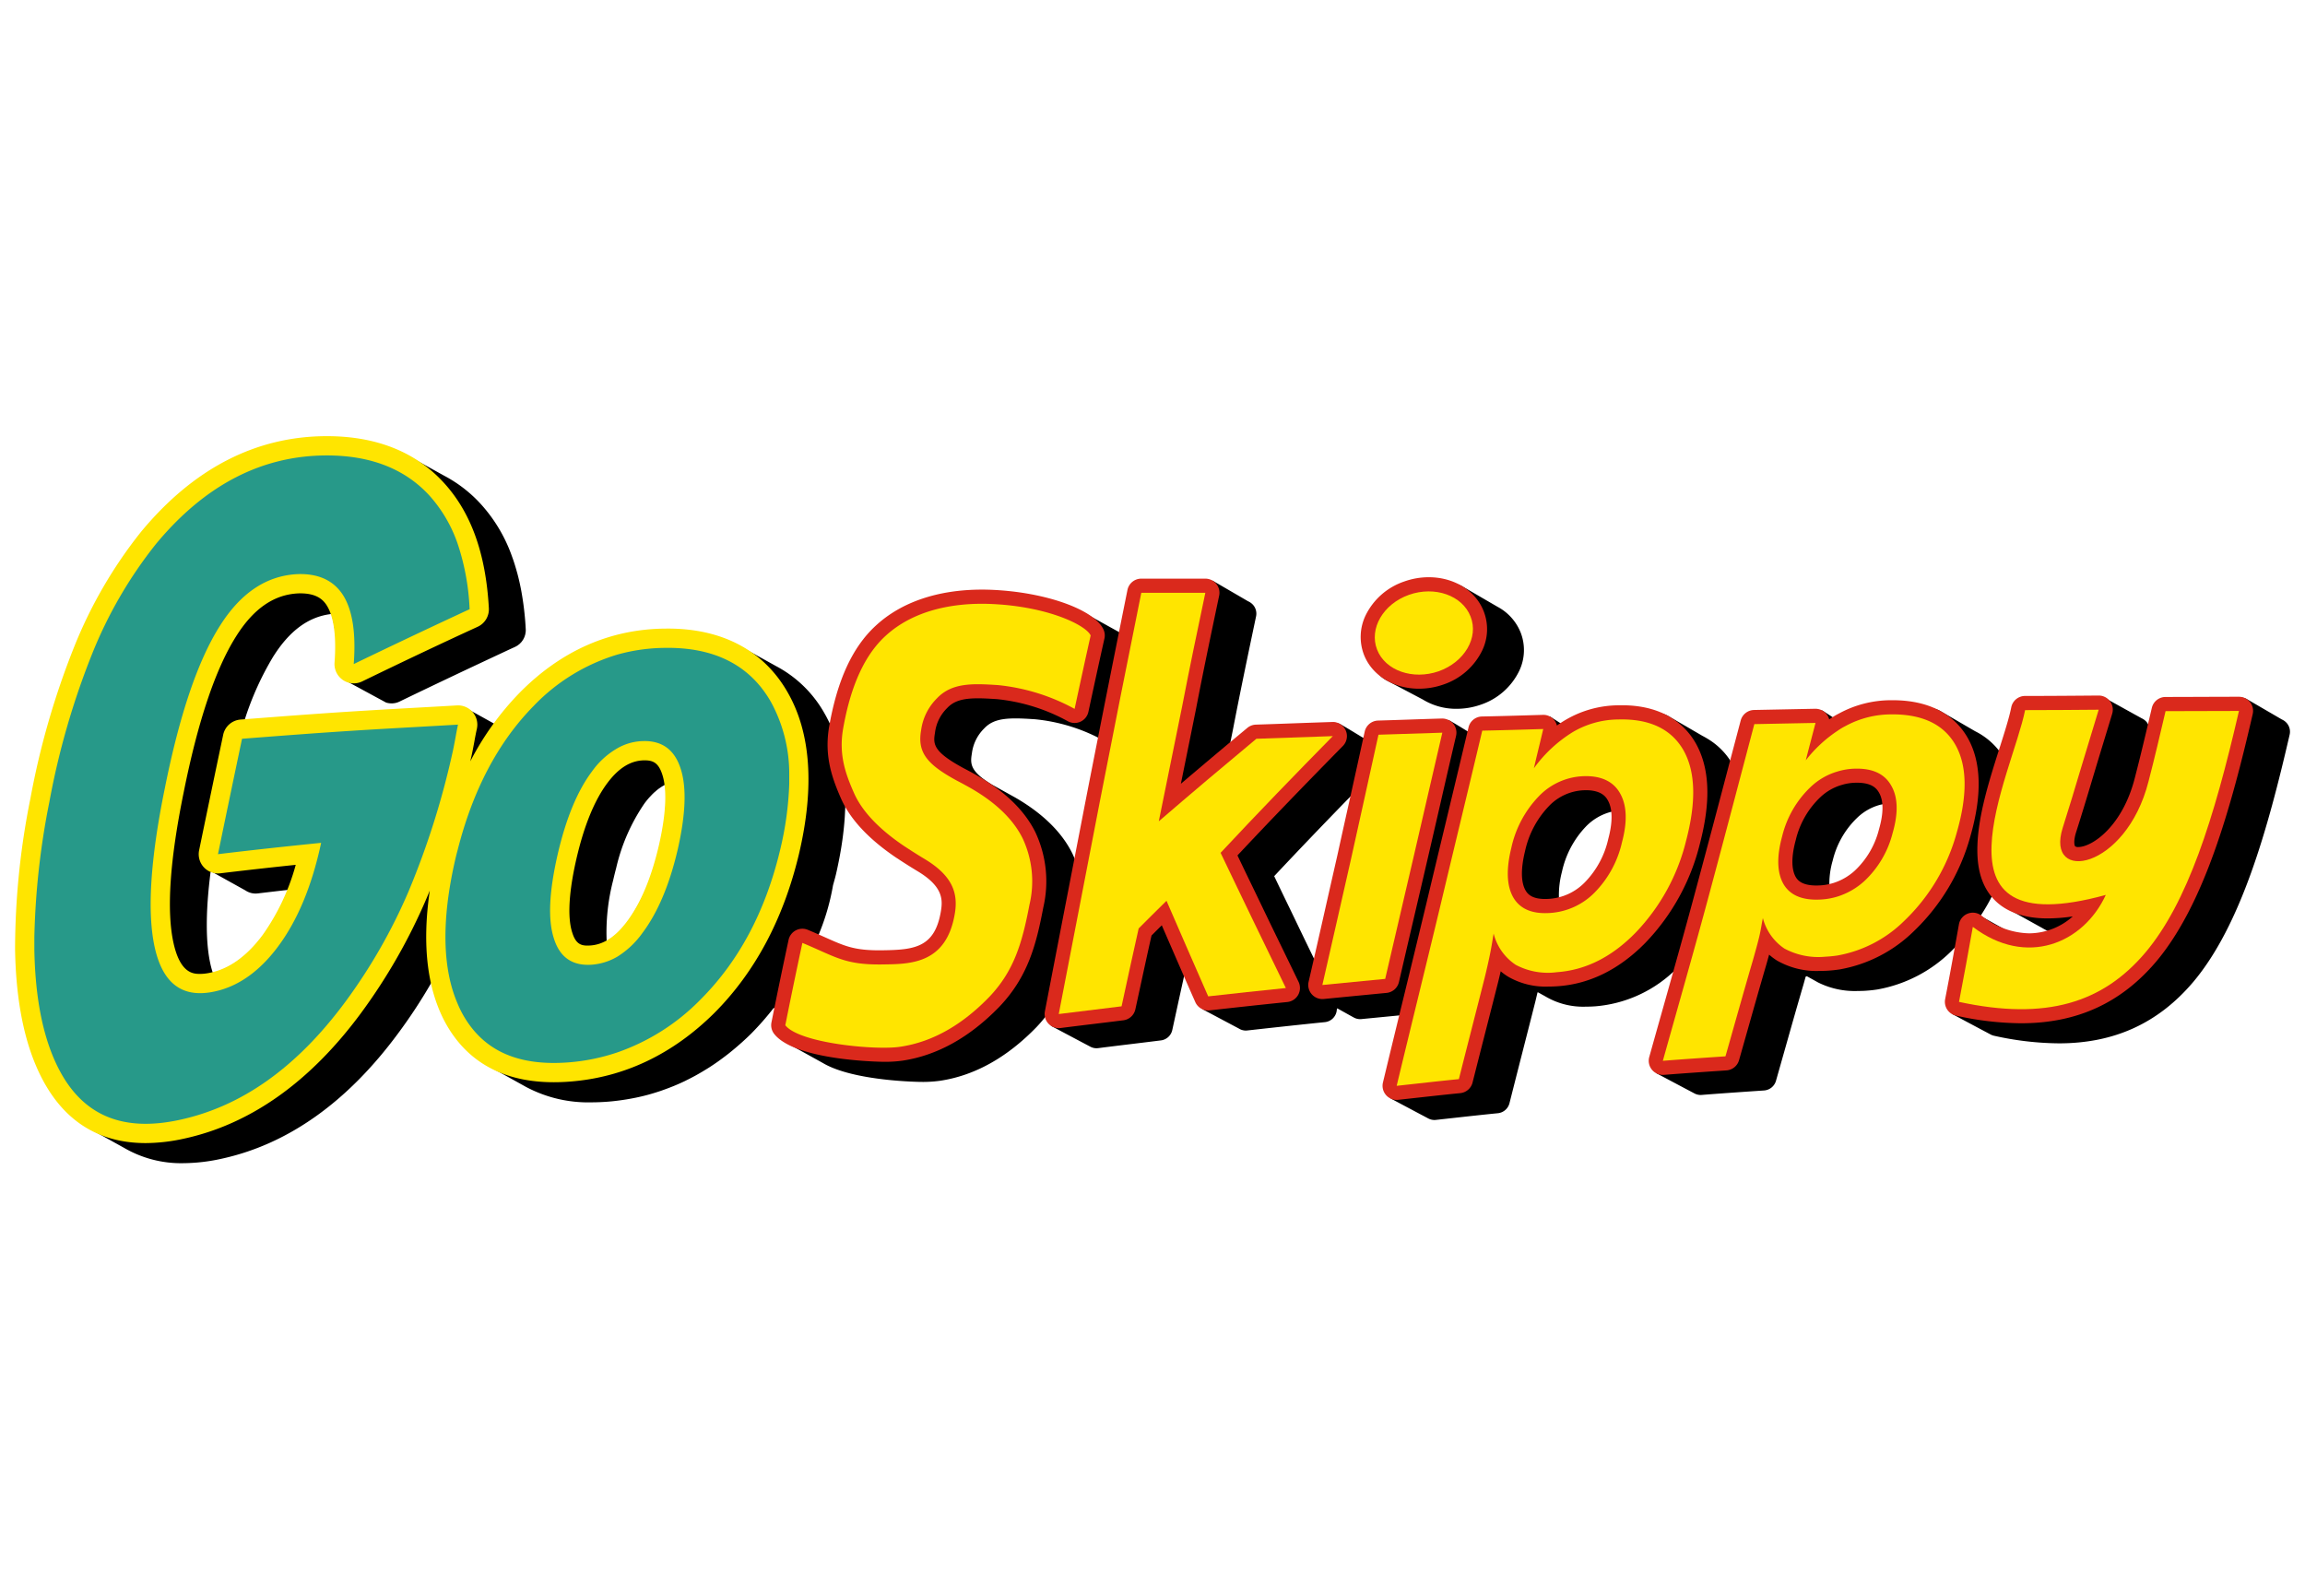 <svg xmlns="http://www.w3.org/2000/svg" width="130" height="90" viewBox="0 0 370.271 121.886"><path d="M233.995,46.632a10.233,10.233,0,0,1-5.447-1.497l-5.892-3.109c-1.643-.974-1.605-1.817-2.243-3.472a8.803,8.803,0,0,1,.074-6.546,7.29,7.29,0,0,1,4.915-4.619,14.073,14.073,0,0,1,4.199-1.062c2.003,0,3.944-.24,5.515.755l5.469,3.175a8.095,8.095,0,0,1,3.696,4.139,7.756,7.756,0,0,1-.225,6.121,10.6,10.6,0,0,1-6.188,5.453A11.784,11.784,0,0,1,233.995,46.632Z"/><path d="M29.448,119.622a18.145,18.145,0,0,1-9.504-2.456l-5.855-3.245c-3.568-2.082-5.554-6.213-7.525-11.015C4.563,98.041,3.939,92.651,3.82,85.386c0,0,2.221-22.991,2.427-24.063a128.277,128.277,0,0,1,5.91-21.213c.345-.914.905-2.389,1.266-3.268A73.668,73.668,0,0,1,24.295,18.369C32.714,8.179,41.441,3.91,52.79,3.91c4.939,0,9.019.048,12.669,2.012l5.854,3.246a21.659,21.659,0,0,1,5.811,4.45,24.756,24.756,0,0,1,5.193,8.738l.039.096c.241.683.468,1.414.693,2.235l.053.183c.236.883.445,1.804.621,2.739a47.644,47.644,0,0,1,.73,6.22,2.945,2.945,0,0,1-.009.455l-.029.162c-.021.137-.031.208-.048.278-.009.034-.073.222-.073.222a1.968,1.968,0,0,1-.068.197l-.076.151a2.649,2.649,0,0,1-.124.241l-.099.14c-.073.108-.112.166-.157.22l-.161.168a2.073,2.073,0,0,1-.146.148c-.031.027-.219.17-.219.17-.044.035-.088.07-.135.102-.04.025-.342.192-.383.212l-.103.047c-.612.272-1.196.548-1.777.821-5.991,2.795-11.436,5.378-16.677,7.912a2.891,2.891,0,0,1-1.263.286,3.047,3.047,0,0,1-.885-.132s-6.791-3.675-6.866-3.727A2.968,2.968,0,0,1,54.57,41.38a3.007,3.007,0,0,1-.351-.539l-.069-.105a2.969,2.969,0,0,1-.287-1.513,20.633,20.633,0,0,0-.574-7.725L53.256,31.4l-.102.013c-3.636.446-6.681,2.705-9.31,6.906a47.617,47.617,0,0,0-4.492,9.935l-.061.18.2,1.069C44.8,49.092,50.285,48.7,55.851,48.342c3.766-.243,8.042-.633,11.82-.844,2.057-.114,6.998-1.097,7.403-.866.045.021,4.302,2.386,4.302,2.386l.554.024a41.309,41.309,0,0,1,4.333-4.5c.518-.524,8.113-5.769,8.542-6,.208-.113,9.275-3.188,9.417-3.208.254-.04,13.365-.561,16.631,1.216l5.856,3.246a19.208,19.208,0,0,1,7.771,7.625c.26.454.501.922.731,1.399l.166.342.083-.345a24.507,24.507,0,0,1,7.929-14.524c4.067-3.767,9.213-5.667,16.25-5.667.527,0,13.153.645,16.597,2.618l5.615,3.114,2.413-6.36c.201-.997.65-1.039,1.667-1.039l9.917-.042c.363,0,.639-1.043.981-.847.059.027,5.615,3.261,5.657,3.287a2.319,2.319,0,0,1,.854.638,2.136,2.136,0,0,1,.432,1.792c-1.306,6.197-2.573,12.251-3.715,18.188l-.442,2.193,3.026-1.7a3.688,3.688,0,0,1,1.792-.3c1.953-.062,3.211-.055,5.167-.125,2.182-.079,4.314-1.101,6.437-1.168h.011a2.348,2.348,0,0,1,1.328.263c.915.509,3.584,2.15,3.584,2.15l.198-.097.188-.857c.209-.967,1.224-.89,2.212-.917,1.688-.049,3.029.098,4.708.042,0,0,6.186-1.164,6.529-.976.829.451,3.042,1.819,3.042,1.819l.06-.131.127-.529c.226-.952,1.348-.704,2.325-.724,3.045-.061,3.772-.032,6.875-.125l2.5.083c.332,0,.987-1.157,1.314-.973.055.025,1.761,1.127,1.761,1.127l.05-.048.958.518c.182-.122,1.065-.394,1.25-.5,2.547-1.476,3.477-1.879,6.458-1.917.172-.005,1.096.25,1.292.25,2.795,0,5.117-.657,7.141.433l5.545,3.22c.275.143.536.29.786.445a11.25,11.25,0,0,1,3.593,3.396l.154.228,2.615-6.304c.243-.92.632-.856,1.583-.875l9.129-.349c.385.004,1.078-.79,1.426-.593.055.025,1.671,1.082,1.671,1.082s1.032.315,1.357.151a18.147,18.147,0,0,1,8.417-1.917s5.331-.407,7.4.696l5.663,3.29a11.272,11.272,0,0,1,3.746,3.013l.144.181.133-.411c.815-2.562,2.662-4.552,2.996-6.241.197-1.001.438-1.276,1.458-1.276,3.912,0,7.47-.216,11.414-.249.384,0,.692-.518,1.032-.318a1.857,1.857,0,0,1,.164.09c.096.049.145.079.195.108.096.049.145.079.195.108.102.052.158.086.215.119.077.038.129.069.181.1.09.046.139.075.188.104.099.05.147.08.197.109.093.048.139.075.186.103.108.056.161.087.214.119.088.044.14.075.191.105.09.046.139.075.189.105.097.049.146.079.196.108.093.048.139.075.185.102.106.055.156.085.206.114.096.049.145.079.195.108.097.05.148.081.201.112.093.047.145.078.199.11.085.042.135.072.185.102.096.049.145.079.195.108.096.049.145.079.195.108.093.048.729.402.778.432.098.05.147.08.197.109.093.048.139.075.186.102.105.054.155.084.205.113.097.05.148.081.2.111.09.046.139.075.189.105.094.048.14.075.185.102a2.285,2.285,0,0,1,.873.685l.087.153.159.258,1.331-2.474c.228-.974,1.25-1.193,2.25-1.193,1.759,0,2.655-.034,4.417-.042l2.375.042c1.971-.008,2.168-.76,4.15-.76a2.399,2.399,0,0,1,1.163.196c.055.025,5.671,3.296,5.719,3.324a2.269,2.269,0,0,1,.844.642,2.122,2.122,0,0,1,.411,1.814c-3.51,15.235-7.812,30.59-15.468,39.697-5.625,6.646-12.69,9.878-21.598,9.878a49.257,49.257,0,0,1-10.446-1.226,2.108,2.108,0,0,1-.587-.233c-.058-.025-5.776-3.072-5.813-3.095-.992-.442-.69-1.883-.5-2.863.521-2.671,1.016-4.949,1.5-7.625l-.732-.467-.279.272-.2.203c-.079.082-.158.164-.241.242a22.47,22.47,0,0,1-11.886,6.143,21.764,21.764,0,0,1-2.183.218c-.325.012-.616.018-.904.018a13.214,13.214,0,0,1-6.391-1.357l-1.824-1.013-.19.073-.355,1.27c-.979,3.333-1.919,6.654-2.86,9.98l-1.554,5.481a2.149,2.149,0,0,1-1.918,1.55c-3.387.229-6.71.456-10.034.717-.056.005-.112.007-.168.007a2.16,2.16,0,0,1-1.058-.293c-.055-.025-5.848-3.098-5.89-3.122-.378-.178-.25-.918-.457-1.17-.444-.54-.021-1.534.167-2.208.737-2.636,2.716-9.493,3.458-12.125l-.442-.992-.316.274a20.803,20.803,0,0,1-12.337,5.391c-.528.038-1.041.057-1.534.057a11.92,11.92,0,0,1-6.345-1.549l-.451-.257-.141-.071-.448-.255-.136-.069-.087-.054-.141-.067-.054.143c-.103.443-.21.898-.327,1.375-.619,2.455-1.242,4.891-1.867,7.329l-.165.648q-1.063,4.159-2.12,8.335a2.145,2.145,0,0,1-1.866,1.61c-2.28.226-4.607.483-6.918.738l-3.054.338a2.291,2.291,0,0,1-.232.012,2.155,2.155,0,0,1-1.044-.285c-.051-.023-5.814-3.085-5.852-3.109-.368-.172-.459-1.351-.665-1.584-.46-.522.17-1.59.333-2.268.837-3.475,1.821-6.304,2.667-9.773l-.945.206-6.22.604c-.069.007-.14.01-.209.01a2.142,2.142,0,0,1-1.043-.285c-.052-.022-2.621-1.456-2.621-1.456l-.064.177a2.137,2.137,0,0,1-1.922,2.044c-4.207.425-8.349.881-12.455,1.337a2.15,2.15,0,0,1-.247.015,2.111,2.111,0,0,1-1.132-.335c-.072-.036-5.692-3.018-5.752-3.055-.07-.036-.032-.146-.089-.182-.464-.231-.641-1.248-.842-1.703-.38-.857-.792-2.598-1.167-3.458l-.893-.192s-.891,4.043-1.115,5.08l-.818,3.759a2.146,2.146,0,0,1-1.827,1.668q-2.288.287-4.558.56c-1.853.225-3.696.448-5.528.683a2.323,2.323,0,0,1-.272.017,2.117,2.117,0,0,1-1.03-.277c-.05-.022-5.883-3.116-5.92-3.138-.351-.162-.459-.398-.663-.615a2.116,2.116,0,0,1-.481-.837l-.069-.225-.147.184c-.447.555-.875,1.046-1.308,1.5-4.766,4.921-10.007,7.83-15.579,8.643a20.158,20.158,0,0,1-2.918.173c-.107,0-10.844-.082-15.81-3.025l-5.856-3.245c-.823-.463-.282-1.504-.708-2.045a2.685,2.685,0,0,1-.625-1.917l-.504-1.556-.221-.102a45.796,45.796,0,0,1-3.621,4.131c-.476.471-.959.922-1.446,1.362-.166.15-.622.547-.622.547q-.442.387-.889.754c-.229.189-.457.376-.688.559-.33.261-.664.511-.998.758l-.134.1c-.183.136-.366.271-.55.4q-.68.48-1.372.926c-.167.108-.335.211-.504.314l-.123.075c-.352.217-.705.429-1.062.632-.205.116-.41.233-.616.346q-.663.362-1.337.692l-.332.168c-.578.277-1.164.535-1.753.778l-.328.129q-.771.309-1.554.58l-.169.064-.147.046c-.597.199-1.197.386-1.804.554l-.097.028c-.668.182-1.344.341-2.025.482l-.148.028q-.946.193-1.904.332l-.261.039c-.686.096-1.377.179-2.076.234q-1.419.114-2.711.113a21.226,21.226,0,0,1-10.541-2.489L78.94,104.289c-2.911-1.511-3.751-3.925-5.511-6.955-.333-.564-2.749-6.292-2.875-6.833l-1.224.07-.158.272A83.848,83.848,0,0,1,63.916,98.82c-8.168,11.048-17.733,17.814-28.431,20.111a28.922,28.922,0,0,1-6.037.69ZM33.821,72.9c-.802,6.298-.802,11.287,0,14.827.101.446.213.838.33,1.207l.036.114.115-.03c2.917-.761,5.605-2.773,7.99-5.982a31.852,31.852,0,0,0,3.882-7.118l.079-.195-.208.024c-1.574.18-3.12.359-4.621.54a2.933,2.933,0,0,1-2.028-.497s-.164-.087-.196-.108l-.093-.051a1.063,1.063,0,0,1-.101-.058,2.134,2.134,0,0,1-.194-.107l-.088-.048a.931.931,0,0,1-.107-.06l-.091-.05a.892.892,0,0,1-.105-.059l-.481-.267a.921.921,0,0,1-.104-.059l-.091-.05a.899.899,0,0,1-.105-.059l-.088-.048a.96.96,0,0,1-.107-.06c-.123-.066-.16-.084-.194-.107l-.091-.05a.847.847,0,0,1-.105-.059l-.094-.051a1.052,1.052,0,0,1-.101-.058l-.093-.051a.908.908,0,0,1-.103-.058c-.123-.066-.16-.084-.194-.107l-.092-.05a1.09,1.09,0,0,1-.105-.059l-.093-.051a1.044,1.044,0,0,1-.101-.058l-.093-.051a.874.874,0,0,1-.102-.058,2.133,2.133,0,0,1-.193-.107l-.091-.049a.905.905,0,0,1-.106-.06l-.093-.051a.826.826,0,0,1-.102-.058s-.163-.087-.196-.108c-.124-.066-.16-.085-.194-.108-.123-.065-.16-.084-.194-.107l-.091-.05a.925.925,0,0,1-.105-.059l-.093-.051a.841.841,0,0,1-.102-.058l-.094-.051a1.021,1.021,0,0,1-.101-.058l-.167-.106ZM216.781,60.873c-4.439,4.558-8.378,8.673-12.038,12.579l-.059.061.036.077q1.106,2.314,2.227,4.624l.101.209q1.141,2.361,2.266,4.708c.482,1,1.839,3.788,1.839,3.788l.411-1.803q.795-3.482,1.583-6.952.895-3.955,1.793-7.9.823-3.759,1.665-7.524l.485-2.184Zm-81.03,2.16c-.017.4-.036.799-.064,1.204-.021.285-.042.57-.069.858-.14,1.607-.373,3.3-.691,5.032l-.072.385c-.171.898-.357,1.809-.575,2.737-.093.396-.194.755-.295,1.114l-.169.614a36.654,36.654,0,0,1-2.298,7.912l-.047.113.457,1.413a19.576,19.576,0,0,0,9.292,2.125l2.375-.083c5.161-.071,7.651-1.427,8.625-7.292.32-1.942-.442-5.167-4.5-7.625-1.452-.872-3.75-2.5-3.75-2.5-3.674-2.486-5.923-4.524-7.542-7.276l-.628.399Zm-29.077-4.112a7.11,7.11,0,0,0-.641.399c-.142.098-.208.143-.274.193-.157.119-.314.253-.47.39l-.083.07c-.066.055-.13.11-.194.171-.185.174-.368.366-.551.564l-.179.189c-.238.27-.474.558-.709.867a30.378,30.378,0,0,0-4.586,10.425q-.253.954-.484,1.963A33.197,33.197,0,0,0,97.447,83.779l.017.197s.37-.21.422-.243l.158-.109c.217-.148.392-.274.565-.412.081-.065.16-.136.24-.206l.173-.152c.118-.103.237-.206.354-.32l.179-.188a14.517,14.517,0,0,0,1.253-1.467,30.386,30.386,0,0,0,4.6-10.107c.189-.679.37-1.375.539-2.097a29.791,29.791,0,0,0,.949-9.679l-.021-.183ZM319.922,76.864a32.853,32.853,0,0,1-1.701,2.929l-.078.122.133.06a1.147,1.147,0,0,1,.133.072l.093.053a.744.744,0,0,1,.103.056l.093.053a.712.712,0,0,1,.101.055l.093.053a.656.656,0,0,1,.106.058l.09.051a.692.692,0,0,1,.105.058l.09.051a.735.735,0,0,1,.102.056l.093.053a.696.696,0,0,1,.101.054l.094.053a.834.834,0,0,1,.1.055l.096.054a.846.846,0,0,1,.105.058l.091.052a.708.708,0,0,1,.104.057l.092.052a.751.751,0,0,1,.103.057l.091.052a.772.772,0,0,1,.1.054l.094.053a.834.834,0,0,1,.1.055l.096.054a.932.932,0,0,1,.105.058l.091.052a.656.656,0,0,1,.105.058l.09.051a.697.697,0,0,1,.103.056l.091.051a.957.957,0,0,1,.102.056l.093.053a.907.907,0,0,1,.103.057l.093.053a.768.768,0,0,1,.103.056l.093.053a.766.766,0,0,1,.1.054l.116.062a11.166,11.166,0,0,0,3.728.662,10.319,10.319,0,0,0,2.763-.383l.307-.085-.282-.146c-.268-.138-.473-.245-.666-.365l-5.853-3.245a8.536,8.536,0,0,1-1.791-1.399c-.069-.071-.132-.148-.194-.225l-.236-.278ZM258.809,63.181a8.622,8.622,0,0,0-4.038,2.35,15.187,15.187,0,0,0-3.861,7.278,14.495,14.495,0,0,0-.488,4.07l.008.155.149-.04a9.146,9.146,0,0,0,4.064-2.371,14.578,14.578,0,0,0,3.827-7.066,12.356,12.356,0,0,0,.493-4.268l-.013-.145Zm43.374-1.164a3.033,3.033,0,0,0-.304.074,8.447,8.447,0,0,0-3.558,2.061,14.029,14.029,0,0,0-3.914,6.84,13.242,13.242,0,0,0-.544,3.749l.004.155.339-.078c.112-.023.225-.048.334-.082a9.336,9.336,0,0,0,3.511-2.027,13.777,13.777,0,0,0,3.911-6.699,11.721,11.721,0,0,0,.542-3.915l-.01-.148ZM163.149,48.175c-2.548,0-3.965.453-5.055,1.617a6.766,6.766,0,0,0-1.973,4.025c-.297,1.707-.229,2.894,3.22,4.989,0,0,3.481,1.932,3.761,2.089,4.361,2.522,7.432,5.52,9.126,8.91.074.145.139.295.203.443l.26.581,1.909-9.869c.604-3.09,1.897-9.653,1.897-9.653l-.088-.042a28.572,28.572,0,0,0-10.207-2.959C165.084,48.235,164.082,48.175,163.149,48.175Z"/><path d="M224.359,109.458a2.267,2.267,0,0,1-2.205-2.798q1.658-6.894,3.344-13.777,1.838-7.539,3.644-15.028,1.529-6.429,3.072-12.83,1.856-7.727,3.686-15.413a2.267,2.267,0,0,1,2.161-1.745c3.045-.061,6.119-.152,9.222-.245l.555-.016a2.219,2.219,0,0,1,1.823.831,2.266,2.266,0,0,1,.442.877q.725-.517,1.466-.946A16.963,16.963,0,0,1,259.96,46.069c.171-.005.369-.008.565-.008,6.933,0,10.289,3.325,11.884,6.114,2.243,3.995,2.453,9.278.649,16.168a34.94,34.94,0,0,1-8.743,15.876c-4.193,4.268-8.925,6.614-14.063,6.976-.53.038-1.046.057-1.543.057h-.001A12.027,12.027,0,0,1,242.3,89.684a8.882,8.882,0,0,1-1.228-.889q-.173.746-.37,1.557c-.62,2.455-1.243,4.892-1.867,7.33q-1.147,4.482-2.285,8.982a2.266,2.266,0,0,1-1.976,1.704c-2.345.233-4.74.498-7.114.761l-2.856.315A2.331,2.331,0,0,1,224.359,109.458ZM254.767,59.71c-.103,0-.21.002-.316.006a8.21,8.21,0,0,0-5.641,2.551,15.076,15.076,0,0,0-3.828,7.219c-.697,2.839-.668,5.026.084,6.326.371.629,1.073,1.37,3.142,1.37q.265,0,.545-.017a8.803,8.803,0,0,0,5.804-2.631,14.461,14.461,0,0,0,3.793-7.007c.734-2.728.702-4.871-.088-6.22C258.026,60.893,257.352,59.71,254.767,59.71Z" fill="#da291c"/><path d="M212.423,93.257a2.267,2.267,0,0,1-2.21-2.778q1.431-6.199,2.812-12.342.895-3.955,1.793-7.9.924-4.217,1.869-8.442,1.282-5.757,2.533-11.487a2.266,2.266,0,0,1,2.151-1.787q2.533-.073,5.049-.162c1.733-.058,3.467-.116,5.208-.166a2.33,2.33,0,0,1,1.822.834,2.27,2.27,0,0,1,.45,1.952q-1.229,5.23-2.422,10.463-1.05,4.575-2.116,9.164-1.034,4.462-2.083,8.935-1.282,5.48-2.555,10.98a2.268,2.268,0,0,1-1.993,1.748q-5.093.489-10.088.979A2.092,2.092,0,0,1,212.423,93.257Z" fill="#da291c"/><path d="M170.076,97.928a2.268,2.268,0,0,1-2.227-2.696q1.925-9.996,3.844-19.892l2.786-14.401c1.925-9.855,4.033-20.466,6.633-33.395a2.268,2.268,0,0,1,2.224-1.821h10.288a2.268,2.268,0,0,1,2.219,2.736c-1.3,6.163-2.562,12.192-3.715,18.185l-.696,3.446q-.866,4.286-1.739,8.586c3.473-2.955,7.047-5.961,10.679-8.98a2.266,2.266,0,0,1,1.377-.522q2.966-.095,5.934-.206,3.164-.114,6.346-.219a2.268,2.268,0,0,1,1.688,3.857c-6.554,6.66-11.97,12.282-16.933,17.577q1.154,2.418,2.326,4.832,1.141,2.361,2.267,4.709,1.318,2.736,2.66,5.484,1.285,2.644,2.562,5.286a2.268,2.268,0,0,1-1.814,3.241c-4.207.425-8.347.881-12.454,1.337a2.255,2.255,0,0,1-2.325-1.337c-1.438-3.249-2.849-6.499-4.267-9.766q-.555-1.28-1.113-2.563-.829.823-1.647,1.644c-.609,2.704-1.193,5.396-1.778,8.094l-.817,3.759a2.267,2.267,0,0,1-1.934,1.766q-2.29.287-4.559.559c-1.853.225-3.696.448-5.528.683A2.356,2.356,0,0,1,170.076,97.928Z" fill="#da291c"/><path d="M141.961,103.337c-.141,0-14.168-.122-17.595-4.478a2.269,2.269,0,0,1-.441-1.847c.875-4.374,1.8-8.835,2.75-13.259a2.268,2.268,0,0,1,3.084-1.62c1.09.451,2.019.866,2.859,1.242,3.055,1.365,4.588,2.051,8.602,2.051l.714-.007c5.095-.07,8.257-.529,9.215-6.297.314-1.9.286-3.958-3.706-6.376-1.45-.87-2.6-1.623-3.44-2.173l-.089-.059c-4.388-2.971-7.339-6.139-8.8-9.435-1.419-3.238-2.733-6.791-1.927-11.554,1.305-7.5,3.755-12.812,7.495-16.249,4.088-3.786,9.989-5.791,17.059-5.791q.792,0,1.585.033c8.648.371,16.532,3.189,17.952,6.415a2.27,2.27,0,0,1,.137,1.412c-.751,3.341-1.48,6.704-2.204,10.051L174.84,47.12a2.268,2.268,0,0,1-3.256,1.535,29.818,29.818,0,0,0-11.439-3.576c-1.104-.071-2.109-.132-3.045-.132-2.509,0-3.901.442-4.964,1.577a6.673,6.673,0,0,0-1.942,3.964c-.323,1.856-.269,3.055,4.662,5.716.943.488,1.719.926,2.258,1.23,4.39,2.538,7.471,5.55,9.177,8.963a18.533,18.533,0,0,1,1.31,12.116c-1.116,5.859-2.417,11.105-7.053,15.968-4.79,4.946-10.051,7.863-15.651,8.682A20.451,20.451,0,0,1,141.961,103.337Z" fill="#da291c"/><path d="M267.118,105.44a2.268,2.268,0,0,1-2.185-2.878q1.106-3.955,2.222-7.902c1.787-6.34,3.635-12.896,5.35-19.312q2.581-9.595,5.086-19.148l2.032-7.691A2.268,2.268,0,0,1,281.77,46.821l9.832-.195a2.313,2.313,0,0,1,1.826.865,2.27,2.27,0,0,1,.414.835c.035-.022.07-.046.105-.068a12.378,12.378,0,0,1,1.515-.902A17.534,17.534,0,0,1,303.7,45.253l.312-.002c7.134,0,10.504,3.287,12.074,6.046,2.194,3.862,2.341,9.176.438,15.794a33.27,33.27,0,0,1-9.053,15.23,22.586,22.586,0,0,1-11.954,6.175,21.663,21.663,0,0,1-2.195.22c-.327.012-.621.018-.91.018a12.775,12.775,0,0,1-6.976-1.673,9.492,9.492,0,0,1-1.247-.94q-.098.352-.201.719l-.217.774c-1.042,3.555-2.043,7.094-3.046,10.638l-1.368,4.824a2.267,2.267,0,0,1-2.028,1.641c-3.388.229-6.71.456-10.033.717C267.236,105.438,267.177,105.44,267.118,105.44Zm31.179-46.934-.229.003a8.066,8.066,0,0,0-2.201.349,8.369,8.369,0,0,0-3.51,2.032,13.891,13.891,0,0,0-3.879,6.781c-.727,2.647-.731,4.709-.018,5.974.333.573,1.057,1.37,3.308,1.37.115,0,.232-.003.35-.007a8.872,8.872,0,0,0,2.384-.391,9.219,9.219,0,0,0,3.464-2.001,13.649,13.649,0,0,0,3.875-6.641c.747-2.579.745-4.606,0-5.873C301.444,59.394,300.669,58.506,298.297,58.506Z" fill="#da291c"/><path d="M227.946,43.403c-4.097,0-7.572-2.153-8.854-5.486a7.994,7.994,0,0,1,.262-6.262,10.72,10.72,0,0,1,6.226-5.476,11.741,11.741,0,0,1,3.93-.683c4.085,0,7.555,2.159,8.841,5.5a7.896,7.896,0,0,1-.228,6.218,10.727,10.727,0,0,1-6.26,5.52A11.904,11.904,0,0,1,227.946,43.403Z" fill="#da291c"/><path d="M324.683,97.146a49.316,49.316,0,0,1-10.471-1.228,2.269,2.269,0,0,1-1.747-2.65c.78-4,1.51-8.076,2.215-12.018a2.268,2.268,0,0,1,3.606-1.406,12.628,12.628,0,0,0,7.674,2.855h.001a10.606,10.606,0,0,0,7.003-2.715,28.215,28.215,0,0,1-4.013.318c-3.78,0-6.675-1.015-8.604-3.015-1.954-2.027-2.836-4.89-2.695-8.753.157-4.944,1.961-10.607,3.552-15.602.794-2.493,1.545-4.849,1.879-6.538a2.268,2.268,0,0,1,2.225-1.828c3.912,0,7.858-.032,11.803-.065h.019A2.267,2.267,0,0,1,339.3,47.425q-.601,1.989-1.214,3.993c-.555,1.82-1.112,3.646-1.659,5.474l-.079.264c-.908,3.038-1.848,6.18-2.84,9.28-.436,1.381-.299,2.094-.165,2.277a.766.766,0,0,0,.513.123c2.181,0,7.081-3.256,9.077-11.099.929-3.562,1.781-7.202,2.607-10.722l.126-.536a2.268,2.268,0,0,1,2.208-1.75c1.953,0,3.906-.009,5.863-.017q2.956-.012,5.926-.016a2.268,2.268,0,0,1,2.21,2.776c-3.515,15.252-7.824,30.624-15.495,39.749-5.651,6.679-12.745,9.923-21.692,9.923Z" fill="#da291c"/><path d="M126.538,44.006c-3.823-6.712-10.474-10.26-19.235-10.26l-.462.003c-8.834.081-16.69,3.541-23.356,10.288a46.1,46.1,0,0,0-7.94,11.039q.081-.353.162-.706c.118-.512.276-1.299.476-2.38.173-.968.31-1.66.414-2.109a3.096,3.096,0,0,0-3.194-3.793q-2.918.169-5.835.328c-3.857.215-7.714.43-11.573.677-5.615.362-11.181.787-17.354,1.266a3.096,3.096,0,0,0-2.79,2.448l-.025.12q-1.94,9.201-3.843,18.439a3.095,3.095,0,0,0,3.405,3.691c3.79-.457,7.785-.906,12.118-1.361a35.658,35.658,0,0,1-5.314,11.266c-2.637,3.548-5.62,5.616-8.868,6.149a7.291,7.291,0,0,1-1.178.104c-1.022,0-3.148,0-4.251-4.868-1.171-5.166-.629-13.339,1.614-24.306,2.274-11.372,5.096-19.782,8.394-25.009,2.832-4.525,6.155-6.798,10.114-6.944l.229-.002c2.688,0,3.701,1.071,4.273,1.986,1.113,1.808,1.536,4.97,1.222,9.142a3.096,3.096,0,0,0,4.439,3.019c7.002-3.397,12.897-6.185,18.552-8.777A3.095,3.095,0,0,0,78.53,30.468c-.492-8.854-2.901-15.491-7.362-20.289C66.641,5.307,60.365,2.837,52.515,2.837c-11.389,0-21.441,5.178-29.889,15.402A73.226,73.226,0,0,0,11.905,36.705,128.07,128.07,0,0,0,4.891,61.003,123.046,123.046,0,0,0,2.421,85.267C2.54,92.55,3.618,98.716,5.625,103.594c3.487,8.493,9.466,12.8,17.773,12.8a29.04,29.04,0,0,0,6.064-.693c10.728-2.304,20.322-9.091,28.504-20.158A91.94,91.94,0,0,0,68.479,77.175q.283-.666.56-1.343c-1.301,8.941-.381,16.214,2.756,21.676,3.509,6.045,9.287,9.109,17.171,9.109.865,0,1.77-.037,2.694-.11,8.625-.689,16.374-4.374,23.044-10.966,6.577-6.575,11.166-15.183,13.643-25.592C130.869,59.225,130.258,50.494,126.538,44.006ZM105.824,68.647c-1.207,5.161-2.925,9.247-5.113,12.152-1.839,2.462-3.775,3.723-5.917,3.853-1.401.09-2.285-.16-2.885-2.127-.534-1.664-.852-5.046.665-11.7,1.232-5.378,2.924-9.521,5.028-12.315,1.783-2.369,3.685-3.546,5.812-3.599l.139-.001c1.344,0,2.241.381,2.858,2.348C106.951,58.943,107.288,62.288,105.824,68.647Z" fill="#ffe500"/><path d="M270.441,53.307c-1.961-3.429-5.455-5.094-10.451-4.964a14.613,14.613,0,0,0-7.283,1.993,21.833,21.833,0,0,0-6.303,5.846c.488-2.123,1.012-4.213,1.501-6.304-3.298.099-6.564.196-9.798.261-2.221,9.374-4.506,18.779-6.76,28.251-2.287,9.536-4.671,19.171-6.988,28.806,3.298-.359,6.695-.752,9.992-1.078,1.372-5.454,2.777-10.875,4.148-16.297q.538-2.203.881-3.92c.23-1.143.393-2.22.555-3.166a8.488,8.488,0,0,0,3.56,5.029,10.975,10.975,0,0,0,6.598,1.175c4.639-.327,8.818-2.449,12.605-6.304a32.465,32.465,0,0,0,8.166-14.859C272.497,61.538,272.366,56.737,270.441,53.307Zm-9.896,14.795a16.779,16.779,0,0,1-4.41,8.067,11.033,11.033,0,0,1-7.248,3.266c-2.777.163-4.705-.653-5.783-2.482-1.077-1.862-1.174-4.539-.324-8.002a17.22,17.22,0,0,1,4.44-8.295,10.475,10.475,0,0,1,7.151-3.201c2.777-.098,4.769.816,5.848,2.711C261.327,62.061,261.459,64.706,260.544,68.102Z" fill="#ffe500"/><path d="M212.423,90.997c1.568-6.793,3.07-13.521,4.606-20.248,1.469-6.696,2.973-13.326,4.408-19.955,3.431-.099,6.827-.229,10.256-.327-1.535,6.532-3.005,13.063-4.539,19.628-1.535,6.631-3.103,13.26-4.639,19.922Q217.42,90.507,212.423,90.997Z" fill="#ffe500" fill-rule="evenodd"/><path d="M183.336,27.997h10.288c-1.274,6.042-2.547,12.117-3.723,18.224q-1.863,9.208-3.756,18.484c5.193-4.475,10.451-8.916,15.677-13.26,4.083-.131,8.165-.294,12.278-.424-6.009,6.107-12.051,12.345-18.027,18.746,1.732,3.658,3.527,7.315,5.259,10.94,1.73,3.593,3.495,7.186,5.226,10.778-4.213.424-8.362.882-12.476,1.339-2.253-5.095-4.442-10.19-6.696-15.351-1.535,1.503-3.004,2.973-4.474,4.442-.947,4.181-1.83,8.327-2.744,12.509-3.397.424-6.761.816-10.092,1.24q3.331-17.293,6.63-34.291Q179.988,44.571,183.336,27.997Z" fill="#ffe500" fill-rule="evenodd"/><path d="M126.149,97.464q1.323-6.614,2.743-13.227c5.291,2.188,6.728,3.527,12.737,3.461,4.409-.064,10.386.067,11.757-8.197.523-3.168-.294-5.977-4.768-8.688-1.47-.881-2.613-1.633-3.462-2.188-4.05-2.744-6.695-5.585-7.969-8.459-1.274-2.906-2.482-6.01-1.764-10.256.915-5.258,2.743-11.234,6.793-14.957,4.409-4.082,10.745-5.422,17.015-5.16,9.145.392,15.252,3.429,15.971,5.061-.882,3.919-1.731,7.871-2.58,11.79a32.306,32.306,0,0,0-12.312-3.821c-4.017-.261-7.413-.424-9.83,2.155a8.903,8.903,0,0,0-2.515,5.096c-.621,3.56.914,5.486,5.814,8.132.947.49,1.698.915,2.221,1.208,3.952,2.287,6.728,4.932,8.263,8.002a16.271,16.271,0,0,1,1.11,10.68c-1.176,6.173-2.482,10.646-6.466,14.827-4.017,4.147-8.753,7.185-14.337,8.002C140.682,101.512,128.435,100.37,126.149,97.464Z" fill="#ffe500" fill-rule="evenodd"/><path d="M314.116,52.426c-1.897-3.332-5.389-4.965-10.387-4.899a15.407,15.407,0,0,0-7.25,1.861,10.582,10.582,0,0,0-1.307.783,21.513,21.513,0,0,0-5.096,4.736c.523-2.025,1.045-4.018,1.568-6.01-3.299.065-6.564.131-9.83.195-2.352,8.884-4.703,17.865-7.119,26.846-2.418,9.047-5.031,18.127-7.578,27.239,3.332-.262,6.662-.49,10.059-.72,1.471-5.16,2.906-10.32,4.41-15.447.391-1.404.75-2.646,1.012-3.756.262-1.078.391-2.09.588-3.005a8.437,8.437,0,0,0,3.463,4.899,11.512,11.512,0,0,0,6.564,1.306,19.534,19.534,0,0,0,1.959-.195,20.319,20.319,0,0,0,10.744-5.585,30.871,30.871,0,0,0,8.428-14.207C316.073,60.46,316.009,55.758,314.116,52.426ZM304.025,66.6a15.902,15.902,0,0,1-4.541,7.707A11.527,11.527,0,0,1,295.173,76.79a11.123,11.123,0,0,1-2.973.49c-2.744.098-4.67-.719-5.715-2.515-1.014-1.796-1.111-4.345-.197-7.675a16.192,16.192,0,0,1,4.508-7.839,10.51,10.51,0,0,1,4.377-2.548,10.391,10.391,0,0,1,2.842-.457c2.809-.065,4.734.85,5.781,2.711C304.872,60.787,304.97,63.335,304.025,66.6Z" fill="#ffe500" fill-rule="evenodd"/><path d="M226.335,28.323c4.149-1.469,8.59.099,9.896,3.496,1.34,3.363-.979,7.314-5.127,8.784-4.146,1.437-8.59-.099-9.896-3.494C219.903,33.745,222.189,29.794,226.335,28.323Z" fill="#ffe500" fill-rule="evenodd"/><path d="M338.272,76.528c-14.959,4.115-18.615-.718-18.354-7.902.229-7.186,4.375-16.656,5.389-21.784,3.918,0,7.871-.032,11.822-.065-.947,3.135-1.926,6.303-2.875,9.471-.947,3.168-1.893,6.337-2.906,9.504-2.842,8.982,10.158,6.793,13.783-7.445.979-3.756,1.861-7.545,2.742-11.301,3.92,0,7.84-.032,11.789-.032-4.049,17.57-8.295,30.798-15.021,38.799-6.826,8.067-15.906,10.974-29.949,7.936.783-4.018,1.502-8.035,2.221-12.052C325.502,88.188,334.678,84.335,338.272,76.528Z" fill="#ffe500" fill-rule="evenodd"/><path d="M73.135,51.445c.149-.817.26-1.449.372-1.932a1.091,1.091,0,0,1,.075-.335h-.075c-5.759.335-11.555.632-17.313,1.004S44.638,50.999,38.88,51.445q-1.95,9.251-3.864,18.539c5.536-.669,11.035-1.263,16.57-1.82C50.1,75.111,47.796,80.61,44.675,84.808s-6.762,6.686-10.849,7.356c-4.718.779-7.691-1.56-8.954-7.134S24.131,70.876,26.47,59.433c2.378-11.89,5.313-20.509,8.806-26.044,3.418-5.462,7.653-8.211,12.669-8.397,3.307-.074,5.722,1.078,7.207,3.455,1.486,2.414,2.044,6.056,1.672,10.997q8.303-4.012,16.681-7.913c.632-.298,1.263-.596,1.932-.892a37.909,37.909,0,0,0-1.932-10.551,22.515,22.515,0,0,0-4.607-7.803c-3.901-4.198-9.363-6.353-16.384-6.353-10.329,0-19.542,4.644-27.493,14.266A70.005,70.005,0,0,0,14.768,37.883,124.409,124.409,0,0,0,7.931,61.588a123.552,123.552,0,0,0-2.415,21.771v1.857c.112,6.836,1.078,12.595,2.973,17.201,3.752,9.14,10.514,12.372,20.322,10.255,10.031-2.154,18.874-8.434,26.675-18.985A88.392,88.392,0,0,0,65.63,75.966a130.958,130.958,0,0,0,7.059-22.291Q72.856,52.949,73.135,51.445Z" fill="#279989"/><path d="M123.847,45.538c-3.343-5.87-9.027-8.805-16.978-8.693a29.115,29.115,0,0,0-7.691,1.077,30.887,30.887,0,0,0-13.486,8.285C79.97,52.04,75.921,59.804,73.506,69.352c-.186.669-.335,1.301-.483,1.969-2.118,9.475-1.932,17.09.483,22.664a16.145,16.145,0,0,0,.966,1.969c3.344,5.759,8.953,8.1,16.941,7.468a32.09,32.09,0,0,0,7.765-1.598,34.559,34.559,0,0,0,13.337-8.472c6.131-6.129,10.441-14.117,12.818-24.111A52.183,52.183,0,0,0,126.783,58.69V57.204A23.994,23.994,0,0,0,123.847,45.538ZM108.839,69.352c-1.338,5.723-3.27,10.143-5.647,13.301a14.156,14.156,0,0,1-4.013,3.79,9.555,9.555,0,0,1-4.198,1.3c-3.083.185-5.09-1.226-6.019-4.271-.966-3.01-.743-7.469.595-13.338q2.006-8.751,5.572-13.486a12.821,12.821,0,0,1,4.05-3.68,8.671,8.671,0,0,1,4.161-1.151c3.047-.073,5.053,1.412,6.019,4.495C110.324,59.321,110.139,63.706,108.839,69.352Z" fill="#279989"/></svg>